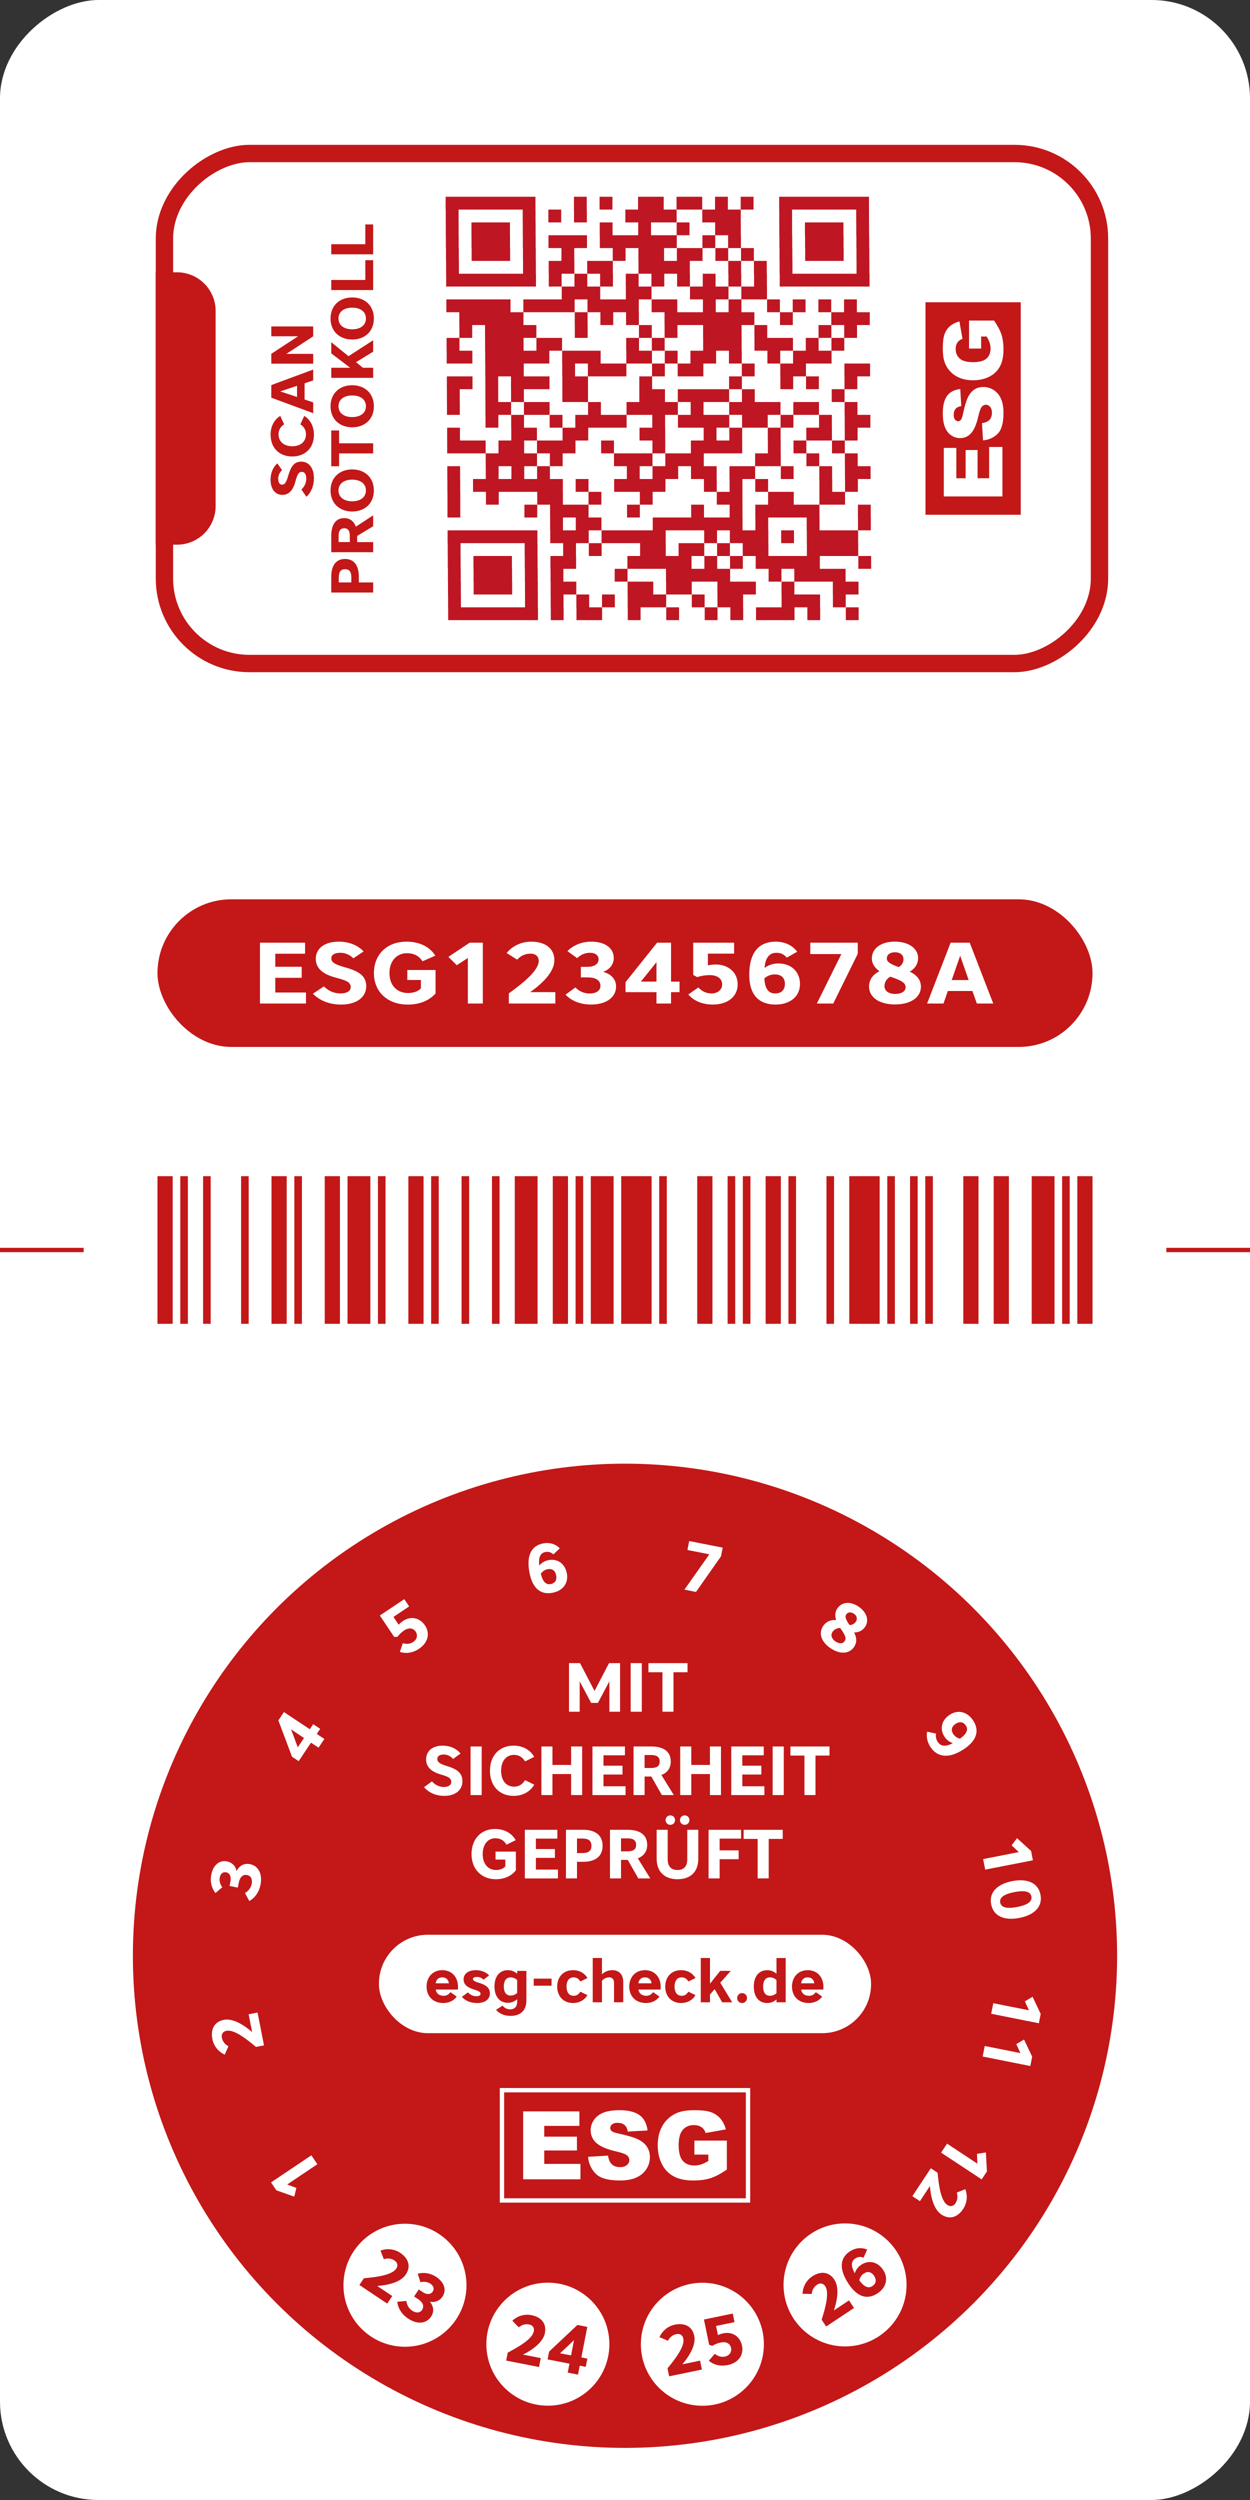 <?xml version="1.0" encoding="UTF-8"?>
<svg id="Ebene_2" data-name="Ebene 2" xmlns="http://www.w3.org/2000/svg" viewBox="0 0 72 144">
  <rect x="0" y="0" width="72" height="144" fill="#333333" stroke="none"/>
  <g id="Ebene_1-2" data-name="Ebene 1">
    <g>
      <rect x="-36" y="36" width="144" height="72" rx="5.669" ry="5.669" transform="translate(108 36) rotate(90)" style="fill: #fff;"/>
      <g>
        <line y1="72" x2="72" y2="72" style="fill: none; stroke: #c31718; stroke-miterlimit: 10; stroke-width: .25px;"/>
        <g>
          <rect x="4.819" y="67.748" width="62.362" height="8.504" style="fill: #fff;"/>
          <g text-rendering="geometricPrecision">
            <rect x="9.071" y="67.748" width=".876" height="8.504" style="fill: #c31718;"/>
            <rect x="10.384" y="67.748" width=".438" height="8.504" style="fill: #c31718;"/>
            <rect x="11.698" y="67.748" width=".438" height="8.504" style="fill: #c31718;"/>
            <rect x="13.887" y="67.748" width=".438" height="8.504" style="fill: #c31718;"/>
            <rect x="15.639" y="67.748" width=".876" height="8.504" style="fill: #c31718;"/>
            <rect x="16.953" y="67.748" width=".438" height="8.504" style="fill: #c31718;"/>
            <rect x="18.704" y="67.748" width=".876" height="8.504" style="fill: #c31718;"/>
            <rect x="20.018" y="67.748" width="1.314" height="8.504" style="fill: #c31718;"/>
            <rect x="21.769" y="67.748" width=".438" height="8.504" style="fill: #c31718;"/>
            <rect x="23.521" y="67.748" width=".876" height="8.504" style="fill: #c31718;"/>
            <rect x="24.834" y="67.748" width=".438" height="8.504" style="fill: #c31718;"/>
            <rect x="26.586" y="67.748" width=".438" height="8.504" style="fill: #c31718;"/>
            <rect x="28.337" y="67.748" width=".438" height="8.504" style="fill: #c31718;"/>
            <rect x="29.651" y="67.748" width="1.314" height="8.504" style="fill: #c31718;"/>
            <rect x="31.84" y="67.748" width=".876" height="8.504" style="fill: #c31718;"/>
            <rect x="33.154" y="67.748" width=".438" height="8.504" style="fill: #c31718;"/>
            <rect x="34.03" y="67.748" width="1.314" height="8.504" style="fill: #c31718;"/>
            <rect x="35.781" y="67.748" width="1.752" height="8.504" style="fill: #c31718;"/>
            <rect x="37.97" y="67.748" width=".438" height="8.504" style="fill: #c31718;"/>
            <rect x="40.16" y="67.748" width=".876" height="8.504" style="fill: #c31718;"/>
            <rect x="41.911" y="67.748" width=".438" height="8.504" style="fill: #c31718;"/>
            <rect x="42.787" y="67.748" width=".438" height="8.504" style="fill: #c31718;"/>
            <rect x="44.101" y="67.748" width=".876" height="8.504" style="fill: #c31718;"/>
            <rect x="45.414" y="67.748" width=".438" height="8.504" style="fill: #c31718;"/>
            <rect x="47.604" y="67.748" width=".438" height="8.504" style="fill: #c31718;"/>
            <rect x="48.917" y="67.748" width="1.752" height="8.504" style="fill: #c31718;"/>
            <rect x="51.107" y="67.748" width=".438" height="8.504" style="fill: #c31718;"/>
            <rect x="52.42" y="67.748" width=".438" height="8.504" style="fill: #c31718;"/>
            <rect x="53.296" y="67.748" width=".438" height="8.504" style="fill: #c31718;"/>
            <rect x="55.485" y="67.748" width=".876" height="8.504" style="fill: #c31718;"/>
            <rect x="57.237" y="67.748" width=".876" height="8.504" style="fill: #c31718;"/>
            <rect x="59.426" y="67.748" width="1.314" height="8.504" style="fill: #c31718;"/>
            <rect x="61.178" y="67.748" width=".438" height="8.504" style="fill: #c31718;"/>
            <rect x="62.053" y="67.748" width=".876" height="8.504" style="fill: #c31718;"/>
          </g>
        </g>
        <g>
          <rect x="9.071" y="51.8" width="53.858" height="8.504" rx="4.252" ry="4.252" style="fill: #c31718;"/>
          <g>
            <path d="m14.973,54.299h2.599v.636h-1.716v.751h1.522v.636h-1.522v.846h1.767v.636h-2.649v-3.504Z" style="fill: #fff;"/>
            <path d="m20.2,56.866c0-.234-.117-.365-.844-.55-.816-.211-1.167-.581-1.167-1.086,0-.581.477-.991,1.328-.991.566,0,1.083.195,1.427.565l-.594.396c-.189-.2-.461-.32-.75-.32-.35,0-.517.13-.517.32,0,.21.167.345.767.511.844.23,1.244.51,1.244,1.101,0,.631-.561,1.051-1.444,1.051-.666,0-1.227-.22-1.627-.625l.633-.421c.239.24.567.405.95.405.377,0,.594-.14.594-.355Z" style="fill: #fff;"/>
            <path d="m23.405,54.239c.755,0,1.333.285,1.672.806l-.739.325c-.194-.3-.483-.466-.899-.466-.539,0-1.005.396-1.005,1.147s.477,1.147,1.066,1.147c.316,0,.6-.096.744-.271v-.48h-.783v-.575h1.627v1.351c-.35.4-.905.641-1.6.641-1.139,0-1.95-.71-1.95-1.812,0-1.096.772-1.812,1.866-1.812Z" style="fill: #fff;"/>
            <path d="m26.949,55.18l-.639.416-.483-.48,1.222-.816h.761v3.504h-.861v-2.623Z" style="fill: #fff;"/>
            <path d="m31.931,55.316c0,.665-.694,1.341-1.394,1.831h1.45v.656h-2.677v-.586c.789-.57,1.722-1.306,1.722-1.872,0-.25-.178-.415-.472-.415-.322,0-.566.125-.772.346l-.606-.381c.322-.4.839-.655,1.417-.655.816,0,1.333.391,1.333,1.076Z" style="fill: #fff;"/>
            <path d="m35.353,55.17c0,.41-.277.695-.611.806.461.136.744.416.744.856,0,.585-.527,1.03-1.444,1.03-.627,0-1.139-.22-1.466-.57l.566-.415c.228.23.517.35.816.35.383,0,.628-.165.628-.44,0-.345-.311-.49-.733-.49h-.395v-.606h.383c.378,0,.639-.16.639-.431,0-.23-.184-.38-.506-.38-.272,0-.533.115-.728.31l-.561-.406c.35-.354.844-.545,1.377-.545.767,0,1.289.36,1.289.931Z" style="fill: #fff;"/>
            <path d="m36.031,57.147v-.575l1.816-2.272h.805v2.242h.489v.606h-.489v.656h-.839v-.656h-1.782Zm.883-.606h.899v-1.121l-.899,1.121Z" style="fill: #fff;"/>
            <path d="m39.929,56.156v-1.857h2.356v.631h-1.511v.676c.133-.035.316-.05.466-.05.678,0,1.25.425,1.25,1.15,0,.656-.522,1.156-1.438,1.156-.594,0-1.089-.21-1.405-.58l.578-.405c.222.24.477.345.761.345.361,0,.61-.22.61-.516,0-.345-.288-.54-.722-.54-.244,0-.506.045-.722.115l-.223-.125Z" style="fill: #fff;"/>
            <path d="m44.04,55.751c.2-.15.473-.256.795-.256.732,0,1.244.466,1.244,1.187,0,.705-.561,1.181-1.405,1.181-.934,0-1.517-.525-1.517-1.717,0-1.306.577-1.906,1.517-1.906.521,0,.96.2,1.244.58l-.601.341c-.149-.185-.339-.28-.594-.28-.361,0-.634.22-.684.871Zm-.011.601c.027.66.277.87.622.87.361,0,.56-.205.56-.55,0-.336-.199-.546-.583-.546-.228,0-.428.08-.6.226Z" style="fill: #fff;"/>
            <path d="m47.995,57.803h-.944l1.411-2.848h-1.789v-.656h2.733v.641l-1.411,2.863Z" style="fill: #fff;"/>
            <path d="m51.54,54.239c.833,0,1.344.415,1.344.945,0,.32-.172.611-.483.781.45.22.644.511.644.866,0,.61-.577,1.025-1.494,1.025-.899,0-1.494-.4-1.494-1.036,0-.365.206-.685.601-.876-.295-.21-.44-.46-.44-.735,0-.57.511-.971,1.322-.971Zm.022,3.013c.355,0,.6-.145.6-.38,0-.246-.184-.381-.884-.616-.216.13-.333.33-.333.546,0,.28.256.45.617.45Zm-.006-2.402c-.3,0-.477.15-.477.355,0,.185.166.315.689.5.161-.1.273-.245.273-.45,0-.24-.184-.405-.483-.405Z" style="fill: #fff;"/>
            <path d="m57.211,57.803h-.944l-.256-.721h-1.416l-.25.721h-.944l1.355-3.504h1.1l1.355,3.504Zm-2.394-1.352h.978l-.489-1.401-.488,1.401Z" style="fill: #fff;"/>
          </g>
        </g>
        <g>
          <g>
            <g>
              <circle cx="36" cy="112.653" r="28.346" style="fill: #c31718;"/>
              <circle cx="36" cy="112.653" r="19.134" style="fill: none;"/>
            </g>
            <g>
              <g>
                <circle cx="23.326" cy="131.63" r="3.543" style="fill: #fff;"/>
                <g>
                  <path d="m23.373,131.012c-.296.443-1.011.613-1.647.66l.868.58-.291.435-1.602-1.071.26-.389c.726-.064,1.61-.178,1.862-.554.111-.167.078-.348-.098-.466-.193-.129-.396-.143-.616-.078l-.194-.495c.371-.138.793-.101,1.139.131.489.327.624.793.319,1.247Z" style="fill: #c31718;"/>
                  <path d="m25.486,132.286c-.182.273-.476.351-.724.29.216.273.261.574.065.866-.26.39-.774.474-1.322.106-.376-.251-.584-.602-.623-.966l.522-.048c.034.243.154.439.334.559.229.153.449.142.571-.041.153-.229.031-.45-.221-.619l-.236-.158.269-.402.23.153c.226.151.453.149.573-.03.102-.152.059-.326-.133-.455-.163-.108-.37-.137-.573-.084l-.155-.494c.366-.096.747-.024,1.066.19.459.307.611.754.358,1.134Z" style="fill: #c31718;"/>
                </g>
              </g>
              <g>
                <circle cx="13.636" cy="117.118" r="3.543" style="fill: #c31718;"/>
                <path d="m12.892,116.343c.521-.102,1.148.285,1.63.704l-.201-1.024.514-.101.371,1.892-.46.09c-.557-.47-1.262-1.016-1.705-.93-.196.039-.302.19-.261.398.044.228.177.382.378.492l-.214.486c-.359-.166-.631-.491-.711-.899-.113-.576.122-1.002.659-1.107Z" style="fill: #fff;"/>
              </g>
              <g>
                <circle cx="13.625" cy="108.218" r="3.543" style="fill: #c31718;"/>
                <path d="m13.074,107.218c.322.061.509.301.549.553.168-.305.428-.463.773-.397.459.089.735.529.611,1.177-.086.443-.327.771-.647.95l-.248-.463c.211-.127.345-.312.386-.524.053-.272-.045-.47-.26-.511-.272-.052-.428.146-.485.444l-.054.278-.476-.092.053-.27c.051-.268-.038-.477-.25-.517-.181-.035-.324.071-.368.3-.037.191.019.394.145.56l-.395.335c-.231-.301-.314-.679-.24-1.056.104-.542.458-.856.905-.769Z" style="fill: #fff;"/>
              </g>
              <g>
                <circle cx="17.031" cy="99.997" r="3.543" style="fill: #c31718;"/>
                <path d="m17.204,101.444l-.383-.254-.787-2.095.321-.481,1.491.992.194-.293.403.268-.195.294.435.29-.334.502-.435-.29-.711,1.067Zm-.052-.797l.358-.539-.744-.496.386,1.035Z" style="fill: #fff;"/>
              </g>
              <g>
                <circle cx="23.311" cy="93.708" r="3.543" style="fill: #c31718;"/>
                <path d="m22.704,94.286l-.825-1.233,1.409-.942.279.419-.904.605.301.449c.065-.077.168-.16.258-.221.404-.272.935-.217,1.258.264.291.436.201.977-.347,1.344-.356.238-.745.297-1.099.178l.166-.5c.239.07.439.037.607-.076.217-.144.269-.391.137-.587-.152-.229-.412-.243-.672-.069-.146.098-.281.231-.381.365l-.188.006Z" style="fill: #fff;"/>
              </g>
              <g>
                <circle cx="31.553" cy="90.285" r="3.543" style="fill: #c31718;"/>
                <path d="m31.066,90.175c.118-.146.294-.266.521-.31.518-.103.95.19,1.062.754.109.553-.213,1.004-.81,1.123-.658.13-1.151-.201-1.337-1.133-.202-1.023.112-1.576.774-1.707.369-.074.71.021.969.281l-.37.351c-.135-.124-.283-.173-.463-.138-.256.051-.414.262-.348.779Zm.086.471c.121.514.331.644.573.596.255-.05.364-.238.31-.51-.052-.262-.226-.398-.495-.346-.161.033-.29.123-.389.26Z" style="fill: #fff;"/>
              </g>
              <g>
                <circle cx="40.447" cy="90.282" r="3.543" style="fill: #c31718;"/>
                <path d="m40.09,91.695l-.667-.131,1.435-2.036-1.263-.248.102-.515,1.93.379-.099.502-1.438,2.049Z" style="fill: #fff;"/>
              </g>
              <g>
                <circle cx="48.673" cy="93.7" r="3.543" style="fill: #c31718;"/>
                <path d="m49.446,92.536c.498.333.621.815.385,1.167-.142.213-.374.336-.636.325.172.326.159.596.002.832-.271.405-.801.45-1.349.084-.539-.36-.717-.864-.435-1.286.162-.242.427-.373.749-.342-.083-.258-.059-.48.064-.664.253-.378.736-.44,1.221-.116Zm-1.324,2.011c.212.143.423.143.527-.013.109-.163.06-.327-.255-.763-.186,0-.346.086-.441.229-.125.188-.047.402.169.547Zm1.063-1.598c-.179-.119-.352-.092-.443.045-.083.123-.04.275.19.607.141-.002.272-.055.363-.19.106-.159.07-.342-.109-.462Z" style="fill: #fff;"/>
              </g>
              <g>
                <circle cx="54.95" cy="99.964" r="3.543" style="fill: #c31718;"/>
                <path d="m54.884,100.405c-.176-.056-.351-.175-.477-.365-.29-.44-.186-.95.294-1.268.474-.312,1.014-.185,1.351.325.363.551.245,1.142-.532,1.654-.888.586-1.544.454-1.925-.123-.183-.277-.249-.588-.191-.885l.51.113c-.028.177.006.336.101.48.145.219.401.324.869.067Zm.408-.259c.442-.31.475-.553.34-.756-.144-.218-.359-.247-.59-.095-.227.149-.284.359-.132.59.091.137.218.221.382.261Z" style="fill: #fff;"/>
              </g>
              <g>
                <circle cx="58.372" cy="108.2" r="3.543" style="fill: #c31718;"/>
                <g>
                  <path d="m58.684,106.68l-.414-.387.31-.415.81.737.105.538-2.747.538-.12-.608,2.056-.403Z" style="fill: #fff;"/>
                  <path d="m57.091,109.691c-.14-.71.38-1.175,1.212-1.338s1.489.071,1.629.781c.139.71-.381,1.175-1.213,1.338s-1.488-.07-1.627-.781Zm2.318-.454c-.055-.278-.366-.373-.982-.252s-.869.325-.815.604.366.373.982.252.87-.325.815-.604Z" style="fill: #fff;"/>
                </g>
              </g>
              <g>
                <circle cx="58.369" cy="117.096" r="3.543" style="fill: #c31718;"/>
                <g>
                  <path d="m59.268,115.795l-.235-.516.443-.266.468.99-.106.537-2.745-.547.121-.608,2.055.409Z" style="fill: #fff;"/>
                  <path d="m58.776,118.259l-.235-.516.444-.266.468.989-.107.537-2.745-.547.121-.607,2.055.409Z" style="fill: #fff;"/>
                </g>
              </g>
              <g>
                <circle cx="17.047" cy="125.328" r="3.543" style="fill: #c31718;"/>
                <path d="m16.541,125.828l.532.196-.124.503-1.032-.365-.306-.455,2.323-1.562.346.514-1.738,1.169Z" style="fill: #fff;"/>
              </g>
              <g>
                <circle cx="54.952" cy="125.324" r="3.543" style="fill: #c31718;"/>
                <g>
                  <path d="m56.298,124.628l-.023-.566.512-.08.06,1.094-.303.458-2.336-1.542.342-.518,1.748,1.154Z" style="fill: #fff;"/>
                  <path d="m54.231,127.562c-.443-.293-.619-1.008-.668-1.644l-.575.87-.436-.288,1.062-1.608.391.258c.067.725.186,1.609.565,1.858.167.11.347.076.464-.101.128-.193.141-.396.076-.615l.493-.197c.14.37.104.793-.124,1.141-.324.49-.789.628-1.246.326Z" style="fill: #fff;"/>
                </g>
              </g>
              <g>
                <circle cx="31.557" cy="135.025" r="3.543" style="fill: #fff;"/>
                <g>
                  <path d="m31.389,134.381c-.102.522-.695.957-1.265,1.244l1.024.2-.1.515-1.892-.369.089-.46c.645-.339,1.417-.786,1.503-1.23.039-.197-.062-.351-.271-.392-.228-.044-.419.021-.598.165l-.37-.382c.289-.27.693-.399,1.101-.319.577.112.882.49.777,1.027Z" style="fill: #c31718;"/>
                  <path d="m31.541,135.901l.088-.451,1.631-1.532.569.111-.343,1.759.346.067-.093.475-.346-.067-.1.515-.592-.116.1-.515-1.26-.245Zm.717-.352l.636.123.171-.88-.807.757Z" style="fill: #c31718;"/>
                </g>
              </g>
              <g>
                <circle cx="40.457" cy="135.029" r="3.543" style="fill: #fff;"/>
                <g>
                  <path d="m39.989,134.547c.107.521-.273,1.15-.686,1.637l1.022-.211.105.513-1.888.389-.094-.458c.464-.561,1.003-1.272.912-1.715-.041-.195-.192-.299-.4-.256-.227.047-.379.181-.488.383l-.488-.21c.162-.36.485-.635.893-.719.576-.119,1.003.112,1.113.647Z" style="fill: #c31718;"/>
                  <path d="m40.847,135.057l-.3-1.453,1.66-.343.102.494-1.065.22.109.528c.089-.047.216-.085.321-.106.477-.099.949.151,1.066.718.105.514-.182.981-.827,1.114-.419.086-.802-.007-1.085-.25l.343-.4c.194.155.393.2.592.159.254-.053.395-.262.347-.493-.056-.27-.29-.38-.596-.317-.173.036-.349.109-.491.195l-.176-.065Z" style="fill: #c31718;"/>
                </g>
              </g>
              <g>
                <circle cx="48.675" cy="131.611" r="3.543" style="fill: #fff;"/>
                <g>
                  <path d="m48.057,131.308c.295.443.178,1.169-.025,1.774l.869-.578.291.435-1.605,1.067-.26-.39c.221-.694.455-1.555.205-1.931-.111-.167-.291-.206-.467-.088-.193.128-.284.309-.31.537l-.53-.012c.015-.395.212-.77.558-1.001.49-.325.973-.271,1.275.185Z" style="fill: #c31718;"/>
                  <path d="m49.237,130.941c.053-.18.17-.358.363-.486.439-.292.951-.186,1.27.292.312.47.186,1.01-.32,1.346-.559.373-1.141.256-1.668-.537-.577-.868-.497-1.498.065-1.873.314-.207.665-.249,1.003-.109l-.209.467c-.172-.065-.328-.053-.48.049-.217.144-.282.399-.023.853Zm.258.404c.309.428.553.468.759.331.216-.144.245-.361.093-.59-.148-.223-.361-.283-.591-.131-.137.091-.222.224-.261.39Z" style="fill: #c31718;"/>
                </g>
              </g>
            </g>
            <g>
              <g>
                <path d="m34.05,98.088l-.66-1.243v1.751h-.616v-2.799h.636l.835,1.603.835-1.603h.636v2.799h-.616v-1.751l-.66,1.243h-.392Z" style="fill: #fff;"/>
                <path d="m36.967,95.797v2.799h-.64v-2.799h.64Z" style="fill: #fff;"/>
                <path d="m38.158,96.321h-.808v-.524h2.251v.524h-.808v2.274h-.636v-2.274Z" style="fill: #fff;"/>
                <path d="m25.992,102.648c0-.188-.084-.291-.607-.44-.588-.168-.84-.464-.84-.867,0-.464.344-.792.956-.792.408,0,.78.156,1.027.452l-.428.315c-.136-.16-.332-.256-.54-.256-.252,0-.372.104-.372.256,0,.168.12.276.552.408.607.184.895.407.895.879,0,.504-.404.84-1.04.84-.48,0-.884-.176-1.171-.5l.456-.335c.172.191.408.323.684.323.272,0,.428-.111.428-.284Z" style="fill: #fff;"/>
                <path d="m27.745,100.597v2.799h-.64v-2.799h.64Z" style="fill: #fff;"/>
                <path d="m29.584,100.549c.527,0,.955.24,1.187.647l-.527.261c-.148-.244-.36-.376-.636-.376-.416,0-.744.315-.744.915s.328.916.744.916c.276,0,.488-.132.636-.376l.527.26c-.232.407-.66.647-1.187.647-.816,0-1.363-.571-1.363-1.447,0-.875.547-1.447,1.363-1.447Z" style="fill: #fff;"/>
                <path d="m31.185,100.597h.636v1.063h1.075v-1.063h.636v2.799h-.636v-1.211h-1.075v1.211h-.636v-2.799Z" style="fill: #fff;"/>
                <path d="m34.125,100.597h1.871v.508h-1.235v.6h1.095v.508h-1.095v.676h1.271v.508h-1.907v-2.799Z" style="fill: #fff;"/>
                <path d="m38.096,102.24l.716,1.155h-.688l-.607-1.067h-.388v1.067h-.636v-2.799h1.02c.695,0,1.123.284,1.123.868,0,.388-.204.647-.54.775Zm-.58-1.151h-.388v.747h.388c.32,0,.484-.115.484-.371s-.164-.376-.484-.376Z" style="fill: #fff;"/>
                <path d="m39.181,100.597h.636v1.063h1.075v-1.063h.636v2.799h-.636v-1.211h-1.075v1.211h-.636v-2.799Z" style="fill: #fff;"/>
                <path d="m42.121,100.597h1.871v.508h-1.235v.6h1.095v.508h-1.095v.676h1.271v.508h-1.907v-2.799Z" style="fill: #fff;"/>
                <path d="m45.145,100.597v2.799h-.64v-2.799h.64Z" style="fill: #fff;"/>
                <path d="m46.337,101.121h-.808v-.524h2.251v.524h-.808v2.274h-.636v-2.274Z" style="fill: #fff;"/>
                <path d="m28.503,105.349c.543,0,.96.229,1.203.644l-.532.26c-.14-.239-.348-.371-.647-.371-.388,0-.724.315-.724.915s.344.916.768.916c.228,0,.432-.076.536-.216v-.384h-.564v-.46h1.171v1.079c-.252.32-.651.512-1.151.512-.819,0-1.403-.567-1.403-1.447,0-.875.556-1.447,1.343-1.447Z" style="fill: #fff;"/>
                <path d="m30.231,105.397h1.871v.508h-1.235v.6h1.095v.508h-1.095v.676h1.271v.508h-1.907v-2.799Z" style="fill: #fff;"/>
                <path d="m33.587,107.24h-.352v.955h-.636v-2.799h.987c.704,0,1.123.309,1.123.924,0,.611-.42.92-1.123.92Zm-.028-1.34h-.324v.836h.324c.332,0,.508-.124.508-.416,0-.296-.176-.42-.508-.42Z" style="fill: #fff;"/>
                <path d="m36.738,107.04l.716,1.155h-.688l-.607-1.067h-.388v1.067h-.636v-2.799h1.02c.695,0,1.123.284,1.123.868,0,.388-.204.647-.54.775Zm-.58-1.151h-.388v.747h.388c.32,0,.484-.115.484-.371s-.164-.376-.484-.376Z" style="fill: #fff;"/>
                <path d="m37.823,107.064v-1.667h.636v1.684c0,.412.184.632.564.632s.564-.22.564-.632v-1.684h.635v1.667c0,.776-.472,1.18-1.199,1.18-.711,0-1.199-.403-1.199-1.18Zm.788-2.498c.156,0,.272.12.272.272,0,.152-.116.273-.272.273s-.272-.12-.272-.273c0-.151.116-.272.272-.272Zm.828,0c.156,0,.272.12.272.272,0,.152-.116.273-.272.273-.156,0-.272-.12-.272-.273,0-.151.116-.272.272-.272Z" style="fill: #fff;"/>
                <path d="m40.815,105.397h1.871v.508h-1.235v.676h1.095v.508h-1.095v1.107h-.636v-2.799Z" style="fill: #fff;"/>
                <path d="m43.642,105.921h-.808v-.524h2.251v.524h-.808v2.274h-.636v-2.274Z" style="fill: #fff;"/>
              </g>
              <g>
                <rect x="21.827" y="111.442" width="28.346" height="5.669" rx="2.817" ry="2.817" style="fill: #fff;"/>
                <g>
                  <path d="m26.372,114.599h-1.275c.039.227.203.359.455.359.171,0,.297-.08.391-.21l.367.256c-.182.241-.451.37-.779.37-.594,0-.961-.395-.961-.947,0-.552.363-.946.908-.946.538,0,.902.391.902.953,0,.046,0,.123-.007.165Zm-1.279-.36h.762c-.021-.213-.171-.343-.377-.343-.213,0-.352.123-.384.343Z" style="fill: #c31718;"/>
                  <path d="m27.402,113.481c.308,0,.584.104.772.3l-.325.252c-.084-.095-.227-.161-.371-.161-.143,0-.237.039-.237.119,0,.084.084.144.412.241.363.111.566.293.566.587,0,.321-.255.556-.741.556-.356,0-.664-.119-.874-.356l.35-.259c.126.13.287.224.475.224.168,0,.252-.052.252-.14,0-.098-.077-.153-.36-.241-.444-.136-.618-.315-.618-.598,0-.297.255-.523.699-.523Z" style="fill: #c31718;"/>
                  <path d="m29.789,113.523h.531v1.705c0,.572-.335.887-.912.887-.356,0-.646-.125-.835-.349l.371-.241c.119.136.269.213.447.213.231,0,.398-.144.398-.43v-.157c-.14.129-.329.21-.531.21-.475,0-.776-.35-.776-.94s.301-.94.776-.94c.203,0,.392.08.531.209v-.167Zm0,1.265v-.734c-.091-.098-.241-.157-.367-.157-.269,0-.402.192-.402.524s.133.524.402.524c.126,0,.276-.06.367-.157Z" style="fill: #c31718;"/>
                  <path d="m30.743,114.378v-.408h1.027v.408h-1.027Z" style="fill: #c31718;"/>
                  <path d="m33.009,113.481c.373,0,.664.175.828.454l-.409.199c-.094-.15-.209-.238-.384-.238-.269,0-.412.207-.412.531,0,.325.143.531.412.531.175,0,.29-.087.384-.237l.409.199c-.165.279-.455.454-.828.454-.562,0-.915-.395-.915-.947,0-.552.353-.946.915-.946Z" style="fill: #c31718;"/>
                  <path d="m34.672,114.095v1.237h-.531v-2.551h.531v.943c.129-.133.346-.244.594-.244.377,0,.633.237.633.691v1.16h-.531v-1.105c0-.213-.094-.332-.287-.332-.164,0-.321.095-.409.199Z" style="fill: #c31718;"/>
                  <path d="m38.047,114.599h-1.275c.039.227.203.359.455.359.171,0,.297-.08.391-.21l.367.256c-.182.241-.451.37-.779.37-.594,0-.961-.395-.961-.947,0-.552.363-.946.908-.946.538,0,.902.391.902.953,0,.046,0,.123-.007.165Zm-1.279-.36h.762c-.021-.213-.171-.343-.377-.343-.213,0-.352.123-.384.343Z" style="fill: #c31718;"/>
                  <path d="m39.232,113.481c.373,0,.664.175.828.454l-.409.199c-.094-.15-.209-.238-.384-.238-.269,0-.412.207-.412.531,0,.325.143.531.412.531.175,0,.29-.087.384-.237l.409.199c-.165.279-.455.454-.828.454-.562,0-.915-.395-.915-.947,0-.552.353-.946.915-.946Z" style="fill: #c31718;"/>
                  <path d="m40.895,112.781v1.481l.59-.74h.605l-.601.685.685,1.125h-.577l-.433-.758-.269.307v.451h-.531v-2.551h.531Z" style="fill: #c31718;"/>
                  <path d="m42.744,114.801c.157,0,.283.126.283.287,0,.16-.126.286-.283.286-.158,0-.283-.126-.283-.286,0-.161.126-.287.283-.287Z" style="fill: #c31718;"/>
                  <path d="m44.195,113.481c.203,0,.392.08.531.209v-.908h.531v2.551h-.531v-.168c-.14.13-.329.21-.531.21-.475,0-.776-.35-.776-.947s.301-.946.776-.946Zm-.238.946c0,.339.133.531.402.531.126,0,.276-.06.367-.157v-.748c-.091-.098-.241-.157-.367-.157-.269,0-.402.192-.402.531Z" style="fill: #c31718;"/>
                  <path d="m47.42,114.599h-1.275c.039.227.203.359.455.359.171,0,.297-.08.391-.21l.367.256c-.182.241-.451.37-.779.37-.594,0-.961-.395-.961-.947,0-.552.363-.946.908-.946.538,0,.902.391.902.953,0,.046,0,.123-.007.165Zm-1.279-.36h.762c-.021-.213-.171-.343-.377-.343-.213,0-.352.123-.384.343Z" style="fill: #c31718;"/>
                </g>
              </g>
            </g>
          </g>
          <g>
            <rect x="28.913" y="120.395" width="14.173" height="6.352" style="fill: #c31718; stroke: #fff; stroke-miterlimit: 10; stroke-width: .25px;"/>
            <g>
              <path d="m30.134,121.616h3.238v.835h-2.024v.621h1.883v.797h-1.883v.772h2.086v.886h-3.3v-3.911Z" style="fill: #fff;"/>
              <path d="m33.872,124.234l1.152-.072c.024.186.076.328.152.428.124.159.303.238.534.238.172,0,.307-.041.4-.121.093-.079.141-.176.141-.283s-.045-.193-.135-.272-.297-.155-.617-.228c-.531-.121-.907-.279-1.135-.476-.228-.197-.341-.448-.341-.755,0-.2.059-.39.176-.569s.293-.321.524-.421.555-.155.962-.155c.5,0,.883.093,1.145.279s.417.483.469.886l-1.138.066c-.031-.176-.093-.303-.19-.383s-.231-.121-.4-.121c-.141,0-.245.031-.317.09-.072.059-.107.131-.107.217,0,.062.031.117.09.169.055.052.193.1.407.145.528.114.907.228,1.135.345s.393.262.5.434.155.365.155.579c0,.252-.069.483-.207.693s-.331.372-.583.483c-.248.11-.562.166-.941.166-.666,0-1.128-.128-1.383-.383s-.414-.583-.448-.979h0Z" style="fill: #fff;"/>
              <path d="m39.997,124.113v-.814h1.869v1.669c-.359.245-.672.41-.948.497s-.6.131-.979.131c-.466,0-.841-.079-1.135-.238-.293-.159-.521-.393-.679-.707s-.241-.672-.241-1.079c0-.428.086-.8.266-1.114.176-.317.434-.555.772-.721.266-.128.621-.19,1.069-.19s.755.038.969.117c.214.079.393.2.534.365s.248.372.317.624l-1.166.207c-.048-.148-.131-.262-.245-.338-.114-.079-.262-.117-.438-.117-.266,0-.476.093-.634.276-.159.183-.238.476-.238.873,0,.424.079.728.238.907.159.183.379.272.666.272.135,0,.266-.021.386-.059s.262-.107.421-.2v-.369h-.803v.007Z" style="fill: #fff;"/>
            </g>
          </g>
        </g>
      </g>
      <g>
        <rect x="21.712" y="-3.399" width="29.377" height="53.858" rx="4.896" ry="4.896" transform="translate(12.871 59.931) rotate(-90)" style="fill: #fff; stroke: #c31718; stroke-miterlimit: 10;"/>
        <path d="m3.352,22.306h14.689v.729c0,.949-.77,1.719-1.719,1.719H5.071c-.949,0-1.719-.77-1.719-1.719v-.729h0Z" transform="translate(-12.834 34.226) rotate(-90)" style="fill: #c31718; stroke: #c31718; stroke-miterlimit: 10;"/>
        <g>
          <path d="m17.395,27.179c-.162,0-.252.076-.38.557-.144.538-.399.769-.748.769-.4,0-.683-.315-.683-.875,0-.374.134-.714.39-.941l.273.392c-.139.125-.221.305-.221.495,0,.231.09.341.221.341.144,0,.237-.11.352-.506.158-.557.352-.82.759-.82.435,0,.724.37.724.952,0,.44-.151.81-.431,1.073l-.29-.418c.166-.157.279-.373.279-.626,0-.249-.096-.392-.244-.392Z" style="fill: #c31718;"/>
          <path d="m15.585,25.044c0-.482.207-.875.559-1.087l.224.483c-.21.135-.324.329-.324.582,0,.381.273.682.79.682s.79-.301.79-.682c0-.253-.114-.447-.324-.582l.224-.483c.352.212.559.605.559,1.087,0,.748-.493,1.249-1.248,1.249s-1.248-.501-1.248-1.249Z" style="fill: #c31718;"/>
          <path d="m18.04,21.288v.623l-.496.168v.934l.496.165v.622l-2.414-.893v-.726l2.414-.894Zm-.931,1.578v-.644l-.966.322.966.322Z" style="fill: #c31718;"/>
          <path d="m15.626,20.948v-.568l1.545-1.011h-1.545v-.564h2.414v.567l-1.545,1.011h1.545v.565h-2.414Z" style="fill: #c31718;"/>
          <path d="m20.67,33.226v.322h.824v.582h-2.414v-.904c0-.644.266-1.029.797-1.029.527,0,.793.385.793,1.029Zm-1.155.025v.297h.721v-.297c0-.304-.106-.465-.358-.465-.255,0-.362.161-.362.465Z" style="fill: #c31718;"/>
          <path d="m20.497,30.338l.997-.655v.629l-.921.557v.355h.921v.582h-2.414v-.934c0-.637.245-1.029.748-1.029.335,0,.559.188.669.495Zm-.993.53v.355h.645v-.355c0-.293-.101-.442-.321-.442s-.324.149-.324.442Z" style="fill: #c31718;"/>
          <path d="m21.535,28.251c0,.758-.538,1.212-1.248,1.212s-1.248-.454-1.248-1.212.538-1.212,1.248-1.212,1.248.454,1.248,1.212Zm-.458,0c0-.381-.304-.623-.79-.623s-.79.242-.79.623.304.623.79.623.79-.242.79-.623Z" style="fill: #c31718;"/>
          <path d="m19.532,26.116v.74h-.452v-2.062h.452v.74h1.962v.582h-1.962Z" style="fill: #c31718;"/>
          <path d="m21.535,23.401c0,.758-.538,1.212-1.248,1.212s-1.248-.454-1.248-1.212.538-1.212,1.248-1.212,1.248.454,1.248,1.212Zm-.458,0c0-.381-.304-.622-.79-.622s-.79.241-.79.622.304.622.79.622.79-.241.79-.622Z" style="fill: #c31718;"/>
          <path d="m20.17,21.182l-1.09-.827v-.644l.993.806,1.421-.919v.658l-.986.605.394.322h.593v.583h-2.414v-.583h1.09Z" style="fill: #c31718;"/>
          <path d="m21.535,18.345c0,.758-.538,1.212-1.248,1.212s-1.248-.454-1.248-1.212.538-1.212,1.248-1.212,1.248.454,1.248,1.212Zm-.458,0c0-.381-.304-.623-.79-.623s-.79.242-.79.623.304.623.79.623.79-.242.79-.623Z" style="fill: #c31718;"/>
          <path d="m19.08,16.708v-.582h1.962v-1.139h.452v1.721h-2.414Z" style="fill: #c31718;"/>
          <path d="m19.08,14.648v-.582h1.962v-1.139h.452v1.721h-2.414Z" style="fill: #c31718;"/>
        </g>
        <g>
          <rect x="53.309" y="17.41" width="5.486" height="12.241" style="fill: #c31718;"/>
          <g>
            <path d="m54.363,28.596v-2.797h.721v1.748h.536v-1.626h.688v1.626h.667v-1.802h.765v2.85h-3.377Z" style="fill: #fff;"/>
            <path d="m56.624,25.367l-.062-.995c.161-.021.283-.066.369-.131.137-.107.205-.262.205-.462,0-.149-.036-.265-.104-.345-.069-.08-.152-.122-.244-.122s-.167.039-.235.116-.134.256-.197.533c-.104.459-.241.783-.411.98-.17.197-.387.295-.652.295-.173,0-.337-.051-.491-.152s-.277-.253-.363-.453-.134-.479-.134-.831c0-.432.08-.762.241-.989s.417-.36.765-.405l.057.983c-.152.027-.262.08-.331.164s-.104.2-.104.345c0,.122.027.211.077.274.051.062.113.092.188.092.054,0,.101-.027.146-.077.045-.048.086-.167.125-.351.098-.456.197-.783.298-.98s.226-.34.375-.432.316-.134.5-.134c.217,0,.417.06.599.179s.322.286.417.503c.095.214.143.485.143.813,0,.575-.11.974-.331,1.194s-.503.357-.846.387h0Z" style="fill: #fff;"/>
            <path d="m56.52,20.078h-.703v-1.614h1.442c.211.31.354.581.429.819s.113.518.113.846c0,.402-.069.727-.205.98-.137.253-.34.45-.611.587s-.581.208-.932.208c-.369,0-.691-.074-.962-.229-.274-.152-.479-.375-.622-.667-.11-.229-.164-.536-.164-.923s.033-.652.101-.837c.069-.185.173-.34.316-.462s.322-.214.539-.274l.179,1.007c-.128.042-.226.113-.292.211-.069.098-.101.226-.101.378,0,.229.08.411.238.548.158.137.411.205.753.205.366,0,.628-.069.783-.205.158-.137.235-.328.235-.575,0-.116-.018-.229-.051-.334s-.092-.226-.173-.363h-.319v.694h.006Z" style="fill: #fff;"/>
          </g>
        </g>
        <g id="elements">
          <path d="m25.669,11.333h.739v.739h-.739v-.739Zm.739,0h.739v.739h-.739v-.739Zm.739,0h.739v.739h-.739v-.739Zm.739,0h.739v.739h-.739v-.739Zm.739,0h.739v.739h-.739v-.739Zm.739,0h.739v.739h-.739v-.739Zm.739,0h.739v.739h-.739v-.739Zm2.955,0h.739v.739h-.739v-.739Zm1.478,0h.739v.739h-.739v-.739Zm2.216,0h.739v.739h-.739v-.739Zm.739,0h.739v.739h-.739v-.739Zm1.478,0h.739v.739h-.739v-.739Zm.739,0h.739v.739h-.739v-.739Zm1.478,0h.739v.739h-.739v-.739Zm1.478,0h.739v.739h-.739v-.739Zm2.216,0h.739v.739h-.739v-.739Zm.739,0h.739v.739h-.739v-.739Zm.739,0h.739v.739h-.739v-.739Zm.739,0h.739v.739h-.739v-.739Zm.739,0h.739v.739h-.739v-.739Zm.739,0h.739v.739h-.739v-.739Zm.739,0h.739v.739h-.739v-.739Zm-23.639.739h.739v.739h-.739v-.739Zm4.432,0h.739v.739h-.739v-.739Zm1.478,0h.739v.739h-.739v-.739Zm1.478,0h.739v.739h-.739v-.739Zm2.955,0h.739v.739h-.739v-.739Zm.739,0h.739v.739h-.739v-.739Zm.739,0h.739v.739h-.739v-.739Zm.739,0h.739v.739h-.739v-.739Zm2.216,0h.739v.739h-.739v-.739Zm.739,0h.739v.739h-.739v-.739Zm.739,0h.739v.739h-.739v-.739Zm2.955,0h.739v.739h-.739v-.739Zm4.432,0h.739v.739h-.739v-.739Zm-23.639.739h.739v.739h-.739v-.739Zm1.478,0h.739v.739h-.739v-.739Zm.739,0h.739v.739h-.739v-.739Zm.739,0h.739v.739h-.739v-.739Zm1.478,0h.739v.739h-.739v-.739Zm4.432,0h.739v.739h-.739v-.739Zm2.216,0h.739v.739h-.739v-.739Zm2.216,0h.739v.739h-.739v-.739Zm2.216,0h.739v.739h-.739v-.739Zm.739,0h.739v.739h-.739v-.739Zm2.955,0h.739v.739h-.739v-.739Zm1.478,0h.739v.739h-.739v-.739Zm.739,0h.739v.739h-.739v-.739Zm.739,0h.739v.739h-.739v-.739Zm1.478,0h.739v.739h-.739v-.739Zm-23.639.739h.739v.739h-.739v-.739Zm1.478,0h.739v.739h-.739v-.739Zm.739,0h.739v.739h-.739v-.739Zm.739,0h.739v.739h-.739v-.739Zm1.478,0h.739v.739h-.739v-.739Zm1.478,0h.739v.739h-.739v-.739Zm.739,0h.739v.739h-.739v-.739Zm.739,0h.739v.739h-.739v-.739Zm1.478,0h.739v.739h-.739v-.739Zm.739,0h.739v.739h-.739v-.739Zm.739,0h.739v.739h-.739v-.739Zm.739,0h.739v.739h-.739v-.739Zm.739,0h.739v.739h-.739v-.739Zm.739,0h.739v.739h-.739v-.739Zm2.216,0h.739v.739h-.739v-.739Zm1.478,0h.739v.739h-.739v-.739Zm2.955,0h.739v.739h-.739v-.739Zm1.478,0h.739v.739h-.739v-.739Zm.739,0h.739v.739h-.739v-.739Zm.739,0h.739v.739h-.739v-.739Zm1.478,0h.739v.739h-.739v-.739Zm-23.639.739h.739v.739h-.739v-.739Zm1.478,0h.739v.739h-.739v-.739Zm.739,0h.739v.739h-.739v-.739Zm.739,0h.739v.739h-.739v-.739Zm1.478,0h.739v.739h-.739v-.739Zm2.216,0h.739v.739h-.739v-.739Zm2.955,0h.739v.739h-.739v-.739Zm1.478,0h.739v.739h-.739v-.739Zm.739,0h.739v.739h-.739v-.739Zm1.478,0h.739v.739h-.739v-.739Zm.739,0h.739v.739h-.739v-.739Zm1.478,0h.739v.739h-.739v-.739Zm1.478,0h.739v.739h-.739v-.739Zm2.216,0h.739v.739h-.739v-.739Zm1.478,0h.739v.739h-.739v-.739Zm.739,0h.739v.739h-.739v-.739Zm.739,0h.739v.739h-.739v-.739Zm1.478,0h.739v.739h-.739v-.739Zm-23.639.739h.739v.739h-.739v-.739Zm4.432,0h.739v.739h-.739v-.739Zm1.478,0h.739v.739h-.739v-.739Zm.739,0h.739v.739h-.739v-.739Zm1.478,0h.739v.739h-.739v-.739Zm.739,0h.739v.739h-.739v-.739Zm2.216,0h.739v.739h-.739v-.739Zm.739,0h.739v.739h-.739v-.739Zm.739,0h.739v.739h-.739v-.739Zm.739,0h.739v.739h-.739v-.739Zm2.955,0h.739v.739h-.739v-.739Zm1.478,0h.739v.739h-.739v-.739Zm1.478,0h.739v.739h-.739v-.739Zm4.432,0h.739v.739h-.739v-.739Zm-23.639.739h.739v.739h-.739v-.739Zm.739,0h.739v.739h-.739v-.739Zm.739,0h.739v.739h-.739v-.739Zm.739,0h.739v.739h-.739v-.739Zm.739,0h.739v.739h-.739v-.739Zm.739,0h.739v.739h-.739v-.739Zm.739,0h.739v.739h-.739v-.739Zm1.478,0h.739v.739h-.739v-.739Zm1.478,0h.739v.739h-.739v-.739Zm1.478,0h.739v.739h-.739v-.739Zm1.478,0h.739v.739h-.739v-.739Zm1.478,0h.739v.739h-.739v-.739Zm1.478,0h.739v.739h-.739v-.739Zm1.478,0h.739v.739h-.739v-.739Zm1.478,0h.739v.739h-.739v-.739Zm1.478,0h.739v.739h-.739v-.739Zm1.478,0h.739v.739h-.739v-.739Zm.739,0h.739v.739h-.739v-.739Zm.739,0h.739v.739h-.739v-.739Zm.739,0h.739v.739h-.739v-.739Zm.739,0h.739v.739h-.739v-.739Zm.739,0h.739v.739h-.739v-.739Zm.739,0h.739v.739h-.739v-.739Zm-16.991.739h.739v.739h-.739v-.739Zm.739,0h.739v.739h-.739v-.739Zm.739,0h.739v.739h-.739v-.739Zm2.216,0h.739v.739h-.739v-.739Zm.739,0h.739v.739h-.739v-.739Zm2.955,0h.739v.739h-.739v-.739Zm.739,0h.739v.739h-.739v-.739Zm.739,0h.739v.739h-.739v-.739Zm1.478,0h.739v.739h-.739v-.739Zm.739,0h.739v.739h-.739v-.739Zm-17.729.739h.739v.739h-.739v-.739Zm.739,0h.739v.739h-.739v-.739Zm.739,0h.739v.739h-.739v-.739Zm.739,0h.739v.739h-.739v-.739Zm.739,0h.739v.739h-.739v-.739Zm1.478,0h.739v.739h-.739v-.739Zm.739,0h.739v.739h-.739v-.739Zm.739,0h.739v.739h-.739v-.739Zm.739,0h.739v.739h-.739v-.739Zm1.478,0h.739v.739h-.739v-.739Zm.739,0h.739v.739h-.739v-.739Zm.739,0h.739v.739h-.739v-.739Zm.739,0h.739v.739h-.739v-.739Zm1.478,0h.739v.739h-.739v-.739Zm.739,0h.739v.739h-.739v-.739Zm2.216,0h.739v.739h-.739v-.739Zm1.478,0h.739v.739h-.739v-.739Zm2.216,0h.739v.739h-.739v-.739Zm1.478,0h.739v.739h-.739v-.739Zm1.478,0h.739v.739h-.739v-.739Zm1.478,0h.739v.739h-.739v-.739Zm-22.162.739h.739v.739h-.739v-.739Zm.739,0h.739v.739h-.739v-.739Zm.739,0h.739v.739h-.739v-.739Zm.739,0h.739v.739h-.739v-.739Zm.739,0h.739v.739h-.739v-.739Zm3.694,0h.739v.739h-.739v-.739Zm1.478,0h.739v.739h-.739v-.739Zm1.478,0h.739v.739h-.739v-.739Zm2.216,0h.739v.739h-.739v-.739Zm.739,0h.739v.739h-.739v-.739Zm.739,0h.739v.739h-.739v-.739Zm.739,0h.739v.739h-.739v-.739Zm.739,0h.739v.739h-.739v-.739Zm.739,0h.739v.739h-.739v-.739Zm.739,0h.739v.739h-.739v-.739Zm2.216,0h.739v.739h-.739v-.739Zm2.955,0h.739v.739h-.739v-.739Zm.739,0h.739v.739h-.739v-.739Zm.739,0h.739v.739h-.739v-.739Zm-22.901.739h.739v.739h-.739v-.739Zm1.478,0h.739v.739h-.739v-.739Zm.739,0h.739v.739h-.739v-.739Zm.739,0h.739v.739h-.739v-.739Zm.739,0h.739v.739h-.739v-.739Zm2.955,0h.739v.739h-.739v-.739Zm3.694,0h.739v.739h-.739v-.739Zm1.478,0h.739v.739h-.739v-.739Zm2.216,0h.739v.739h-.739v-.739Zm.739,0h.739v.739h-.739v-.739Zm.739,0h.739v.739h-.739v-.739Zm1.478,0h.739v.739h-.739v-.739Zm3.694,0h.739v.739h-.739v-.739Zm1.478,0h.739v.739h-.739v-.739Zm-22.901.739h.739v.739h-.739v-.739Zm2.216,0h.739v.739h-.739v-.739Zm.739,0h.739v.739h-.739v-.739Zm.739,0h.739v.739h-.739v-.739Zm1.478,0h.739v.739h-.739v-.739Zm.739,0h.739v.739h-.739v-.739Zm4.432,0h.739v.739h-.739v-.739Zm1.478,0h.739v.739h-.739v-.739Zm2.955,0h.739v.739h-.739v-.739Zm.739,0h.739v.739h-.739v-.739Zm.739,0h.739v.739h-.739v-.739Zm1.478,0h.739v.739h-.739v-.739Zm.739,0h.739v.739h-.739v-.739Zm.739,0h.739v.739h-.739v-.739Zm1.478,0h.739v.739h-.739v-.739Zm1.478,0h.739v.739h-.739v-.739Zm-22.162.739h.739v.739h-.739v-.739Zm.739,0h.739v.739h-.739v-.739Zm1.478,0h.739v.739h-.739v-.739Zm.739,0h.739v.739h-.739v-.739Zm.739,0h.739v.739h-.739v-.739Zm.739,0h.739v.739h-.739v-.739Zm.739,0h.739v.739h-.739v-.739Zm1.478,0h.739v.739h-.739v-.739Zm.739,0h.739v.739h-.739v-.739Zm.739,0h.739v.739h-.739v-.739Zm2.216,0h.739v.739h-.739v-.739Zm.739,0h.739v.739h-.739v-.739Zm1.478,0h.739v.739h-.739v-.739Zm1.478,0h.739v.739h-.739v-.739Zm.739,0h.739v.739h-.739v-.739Zm1.478,0h.739v.739h-.739v-.739Zm2.216,0h.739v.739h-.739v-.739Zm1.478,0h.739v.739h-.739v-.739Zm.739,0h.739v.739h-.739v-.739Zm.739,0h.739v.739h-.739v-.739Zm-19.207.739h.739v.739h-.739v-.739Zm.739,0h.739v.739h-.739v-.739Zm.739,0h.739v.739h-.739v-.739Zm2.955,0h.739v.739h-.739v-.739Zm1.478,0h.739v.739h-.739v-.739Zm.739,0h.739v.739h-.739v-.739Zm.739,0h.739v.739h-.739v-.739Zm2.216,0h.739v.739h-.739v-.739Zm1.478,0h.739v.739h-.739v-.739Zm.739,0h.739v.739h-.739v-.739Zm2.955,0h.739v.739h-.739v-.739Zm2.216,0h.739v.739h-.739v-.739Zm.739,0h.739v.739h-.739v-.739Zm2.955,0h.739v.739h-.739v-.739Zm.739,0h.739v.739h-.739v-.739Zm-23.639.739h.739v.739h-.739v-.739Zm.739,0h.739v.739h-.739v-.739Zm1.478,0h.739v.739h-.739v-.739Zm1.478,0h.739v.739h-.739v-.739Zm.739,0h.739v.739h-.739v-.739Zm.739,0h.739v.739h-.739v-.739Zm1.478,0h.739v.739h-.739v-.739Zm.739,0h.739v.739h-.739v-.739Zm3.694,0h.739v.739h-.739v-.739Zm5.171,0h.739v.739h-.739v-.739Zm2.955,0h.739v.739h-.739v-.739Zm1.478,0h.739v.739h-.739v-.739Zm2.216,0h.739v.739h-.739v-.739Zm-22.901.739h.739v.739h-.739v-.739Zm2.216,0h.739v.739h-.739v-.739Zm1.478,0h.739v.739h-.739v-.739Zm2.955,0h.739v.739h-.739v-.739Zm.739,0h.739v.739h-.739v-.739Zm3.694,0h.739v.739h-.739v-.739Zm.739,0h.739v.739h-.739v-.739Zm1.478,0h.739v.739h-.739v-.739Zm.739,0h.739v.739h-.739v-.739Zm.739,0h.739v.739h-.739v-.739Zm.739,0h.739v.739h-.739v-.739Zm1.478,0h.739v.739h-.739v-.739Zm5.171,0h.739v.739h-.739v-.739Zm-22.162.739h.739v.739h-.739v-.739Zm2.216,0h.739v.739h-.739v-.739Zm.739,0h.739v.739h-.739v-.739Zm1.478,0h.739v.739h-.739v-.739Zm.739,0h.739v.739h-.739v-.739Zm2.955,0h.739v.739h-.739v-.739Zm2.216,0h.739v.739h-.739v-.739Zm.739,0h.739v.739h-.739v-.739Zm.739,0h.739v.739h-.739v-.739Zm.739,0h.739v.739h-.739v-.739Zm1.478,0h.739v.739h-.739v-.739Zm2.216,0h.739v.739h-.739v-.739Zm.739,0h.739v.739h-.739v-.739Zm.739,0h.739v.739h-.739v-.739Zm.739,0h.739v.739h-.739v-.739Zm1.478,0h.739v.739h-.739v-.739Zm.739,0h.739v.739h-.739v-.739Zm2.216,0h.739v.739h-.739v-.739Zm-20.684.739h.739v.739h-.739v-.739Zm1.478,0h.739v.739h-.739v-.739Zm2.216,0h.739v.739h-.739v-.739Zm1.478,0h.739v.739h-.739v-.739Zm.739,0h.739v.739h-.739v-.739Zm.739,0h.739v.739h-.739v-.739Zm.739,0h.739v.739h-.739v-.739Zm2.216,0h.739v.739h-.739v-.739Zm1.478,0h.739v.739h-.739v-.739Zm.739,0h.739v.739h-.739v-.739Zm.739,0h.739v.739h-.739v-.739Zm.739,0h.739v.739h-.739v-.739Zm1.478,0h.739v.739h-.739v-.739Zm.739,0h.739v.739h-.739v-.739Zm1.478,0h.739v.739h-.739v-.739Zm2.216,0h.739v.739h-.739v-.739Zm1.478,0h.739v.739h-.739v-.739Zm.739,0h.739v.739h-.739v-.739Zm-23.639.739h.739v.739h-.739v-.739Zm3.694,0h.739v.739h-.739v-.739Zm.739,0h.739v.739h-.739v-.739Zm2.216,0h.739v.739h-.739v-.739Zm.739,0h.739v.739h-.739v-.739Zm3.694,0h.739v.739h-.739v-.739Zm.739,0h.739v.739h-.739v-.739Zm2.955,0h.739v.739h-.739v-.739Zm1.478,0h.739v.739h-.739v-.739Zm2.216,0h.739v.739h-.739v-.739Zm2.216,0h.739v.739h-.739v-.739Zm.739,0h.739v.739h-.739v-.739Zm1.478,0h.739v.739h-.739v-.739Zm-22.901.739h.739v.739h-.739v-.739Zm.739,0h.739v.739h-.739v-.739Zm.739,0h.739v.739h-.739v-.739Zm1.478,0h.739v.739h-.739v-.739Zm.739,0h.739v.739h-.739v-.739Zm1.478,0h.739v.739h-.739v-.739Zm.739,0h.739v.739h-.739v-.739Zm.739,0h.739v.739h-.739v-.739Zm2.216,0h.739v.739h-.739v-.739Zm2.955,0h.739v.739h-.739v-.739Zm2.216,0h.739v.739h-.739v-.739Zm.739,0h.739v.739h-.739v-.739Zm.739,0h.739v.739h-.739v-.739Zm.739,0h.739v.739h-.739v-.739Zm2.216,0h.739v.739h-.739v-.739Zm1.478,0h.739v.739h-.739v-.739Zm2.216,0h.739v.739h-.739v-.739Zm-19.946.739h.739v.739h-.739v-.739Zm.739,0h.739v.739h-.739v-.739Zm.739,0h.739v.739h-.739v-.739Zm.739,0h.739v.739h-.739v-.739Zm1.478,0h.739v.739h-.739v-.739Zm3.694,0h.739v.739h-.739v-.739Zm.739,0h.739v.739h-.739v-.739Zm.739,0h.739v.739h-.739v-.739Zm1.478,0h.739v.739h-.739v-.739Zm.739,0h.739v.739h-.739v-.739Zm.739,0h.739v.739h-.739v-.739Zm3.694,0h.739v.739h-.739v-.739Zm.739,0h.739v.739h-.739v-.739Zm2.216,0h.739v.739h-.739v-.739Zm2.216,0h.739v.739h-.739v-.739Zm-22.901.739h.739v.739h-.739v-.739Zm2.216,0h.739v.739h-.739v-.739Zm1.478,0h.739v.739h-.739v-.739Zm1.478,0h.739v.739h-.739v-.739Zm5.171,0h.739v.739h-.739v-.739Zm1.478,0h.739v.739h-.739v-.739Zm.739,0h.739v.739h-.739v-.739Zm1.478,0h.739v.739h-.739v-.739Zm.739,0h.739v.739h-.739v-.739Zm1.478,0h.739v.739h-.739v-.739Zm.739,0h.739v.739h-.739v-.739Zm2.216,0h.739v.739h-.739v-.739Zm2.216,0h.739v.739h-.739v-.739Zm1.478,0h.739v.739h-.739v-.739Zm.739,0h.739v.739h-.739v-.739Zm-23.639.739h.739v.739h-.739v-.739Zm1.478,0h.739v.739h-.739v-.739Zm.739,0h.739v.739h-.739v-.739Zm.739,0h.739v.739h-.739v-.739Zm.739,0h.739v.739h-.739v-.739Zm.739,0h.739v.739h-.739v-.739Zm.739,0h.739v.739h-.739v-.739Zm.739,0h.739v.739h-.739v-.739Zm1.478,0h.739v.739h-.739v-.739Zm2.216,0h.739v.739h-.739v-.739Zm.739,0h.739v.739h-.739v-.739Zm.739,0h.739v.739h-.739v-.739Zm.739,0h.739v.739h-.739v-.739Zm2.955,0h.739v.739h-.739v-.739Zm1.478,0h.739v.739h-.739v-.739Zm1.478,0h.739v.739h-.739v-.739Zm3.694,0h.739v.739h-.739v-.739Zm1.478,0h.739v.739h-.739v-.739Zm-22.901.739h.739v.739h-.739v-.739Zm2.216,0h.739v.739h-.739v-.739Zm2.955,0h.739v.739h-.739v-.739Zm.739,0h.739v.739h-.739v-.739Zm2.216,0h.739v.739h-.739v-.739Zm2.955,0h.739v.739h-.739v-.739Zm4.432,0h.739v.739h-.739v-.739Zm.739,0h.739v.739h-.739v-.739Zm2.216,0h.739v.739h-.739v-.739Zm.739,0h.739v.739h-.739v-.739Zm2.216,0h.739v.739h-.739v-.739Zm.739,0h.739v.739h-.739v-.739Zm-22.162.739h.739v.739h-.739v-.739Zm4.432,0h.739v.739h-.739v-.739Zm1.478,0h.739v.739h-.739v-.739Zm.739,0h.739v.739h-.739v-.739Zm.739,0h.739v.739h-.739v-.739Zm2.955,0h.739v.739h-.739v-.739Zm3.694,0h.739v.739h-.739v-.739Zm2.216,0h.739v.739h-.739v-.739Zm1.478,0h.739v.739h-.739v-.739Zm.739,0h.739v.739h-.739v-.739Zm.739,0h.739v.739h-.739v-.739Zm.739,0h.739v.739h-.739v-.739Zm.739,0h.739v.739h-.739v-.739Zm2.955,0h.739v.739h-.739v-.739Zm-17.729.739h.739v.739h-.739v-.739Zm1.478,0h.739v.739h-.739v-.739Zm.739,0h.739v.739h-.739v-.739Zm3.694,0h.739v.739h-.739v-.739Zm.739,0h.739v.739h-.739v-.739Zm.739,0h.739v.739h-.739v-.739Zm.739,0h.739v.739h-.739v-.739Zm.739,0h.739v.739h-.739v-.739Zm.739,0h.739v.739h-.739v-.739Zm.739,0h.739v.739h-.739v-.739Zm1.478,0h.739v.739h-.739v-.739Zm2.955,0h.739v.739h-.739v-.739Zm2.955,0h.739v.739h-.739v-.739Zm-23.639.739h.739v.739h-.739v-.739Zm.739,0h.739v.739h-.739v-.739Zm.739,0h.739v.739h-.739v-.739Zm.739,0h.739v.739h-.739v-.739Zm.739,0h.739v.739h-.739v-.739Zm.739,0h.739v.739h-.739v-.739Zm.739,0h.739v.739h-.739v-.739Zm1.478,0h.739v.739h-.739v-.739Zm.739,0h.739v.739h-.739v-.739Zm.739,0h.739v.739h-.739v-.739Zm1.478,0h.739v.739h-.739v-.739Zm.739,0h.739v.739h-.739v-.739Zm.739,0h.739v.739h-.739v-.739Zm.739,0h.739v.739h-.739v-.739Zm.739,0h.739v.739h-.739v-.739Zm2.955,0h.739v.739h-.739v-.739Zm1.478,0h.739v.739h-.739v-.739Zm.739,0h.739v.739h-.739v-.739Zm.739,0h.739v.739h-.739v-.739Zm1.478,0h.739v.739h-.739v-.739Zm1.478,0h.739v.739h-.739v-.739Zm.739,0h.739v.739h-.739v-.739Zm.739,0h.739v.739h-.739v-.739Zm.739,0h.739v.739h-.739v-.739Zm-22.901.739h.739v.739h-.739v-.739Zm4.432,0h.739v.739h-.739v-.739Zm2.216,0h.739v.739h-.739v-.739Zm1.478,0h.739v.739h-.739v-.739Zm2.955,0h.739v.739h-.739v-.739Zm.739,0h.739v.739h-.739v-.739Zm1.478,0h.739v.739h-.739v-.739Zm.739,0h.739v.739h-.739v-.739Zm1.478,0h.739v.739h-.739v-.739Zm1.478,0h.739v.739h-.739v-.739Zm.739,0h.739v.739h-.739v-.739Zm2.955,0h.739v.739h-.739v-.739Zm.739,0h.739v.739h-.739v-.739Zm.739,0h.739v.739h-.739v-.739Zm.739,0h.739v.739h-.739v-.739Zm-22.901.739h.739v.739h-.739v-.739Zm1.478,0h.739v.739h-.739v-.739Zm.739,0h.739v.739h-.739v-.739Zm.739,0h.739v.739h-.739v-.739Zm1.478,0h.739v.739h-.739v-.739Zm1.478,0h.739v.739h-.739v-.739Zm.739,0h.739v.739h-.739v-.739Zm3.694,0h.739v.739h-.739v-.739Zm.739,0h.739v.739h-.739v-.739Zm.739,0h.739v.739h-.739v-.739Zm.739,0h.739v.739h-.739v-.739Zm.739,0h.739v.739h-.739v-.739Zm1.478,0h.739v.739h-.739v-.739Zm1.478,0h.739v.739h-.739v-.739Zm1.478,0h.739v.739h-.739v-.739Zm.739,0h.739v.739h-.739v-.739Zm.739,0h.739v.739h-.739v-.739Zm.739,0h.739v.739h-.739v-.739Zm.739,0h.739v.739h-.739v-.739Zm2.955,0h.739v.739h-.739v-.739Zm-23.639.739h.739v.739h-.739v-.739Zm1.478,0h.739v.739h-.739v-.739Zm.739,0h.739v.739h-.739v-.739Zm.739,0h.739v.739h-.739v-.739Zm1.478,0h.739v.739h-.739v-.739Zm1.478,0h.739v.739h-.739v-.739Zm3.694,0h.739v.739h-.739v-.739Zm2.955,0h.739v.739h-.739v-.739Zm.739,0h.739v.739h-.739v-.739Zm.739,0h.739v.739h-.739v-.739Zm.739,0h.739v.739h-.739v-.739Zm.739,0h.739v.739h-.739v-.739Zm2.955,0h.739v.739h-.739v-.739Zm1.478,0h.739v.739h-.739v-.739Zm.739,0h.739v.739h-.739v-.739Zm.739,0h.739v.739h-.739v-.739Zm.739,0h.739v.739h-.739v-.739Zm-22.162.739h.739v.739h-.739v-.739Zm1.478,0h.739v.739h-.739v-.739Zm.739,0h.739v.739h-.739v-.739Zm.739,0h.739v.739h-.739v-.739Zm1.478,0h.739v.739h-.739v-.739Zm1.478,0h.739v.739h-.739v-.739Zm.739,0h.739v.739h-.739v-.739Zm3.694,0h.739v.739h-.739v-.739Zm.739,0h.739v.739h-.739v-.739Zm1.478,0h.739v.739h-.739v-.739Zm.739,0h.739v.739h-.739v-.739Zm2.216,0h.739v.739h-.739v-.739Zm.739,0h.739v.739h-.739v-.739Zm.739,0h.739v.739h-.739v-.739Zm2.216,0h.739v.739h-.739v-.739Zm2.955,0h.739v.739h-.739v-.739Zm.739,0h.739v.739h-.739v-.739Zm-22.901.739h.739v.739h-.739v-.739Zm4.432,0h.739v.739h-.739v-.739Zm1.478,0h.739v.739h-.739v-.739Zm1.478,0h.739v.739h-.739v-.739Zm1.478,0h.739v.739h-.739v-.739Zm1.478,0h.739v.739h-.739v-.739Zm.739,0h.739v.739h-.739v-.739Zm.739,0h.739v.739h-.739v-.739Zm2.216,0h.739v.739h-.739v-.739Zm1.478,0h.739v.739h-.739v-.739Zm.739,0h.739v.739h-.739v-.739Zm2.955,0h.739v.739h-.739v-.739Zm.739,0h.739v.739h-.739v-.739Zm.739,0h.739v.739h-.739v-.739Zm1.478,0h.739v.739h-.739v-.739Zm-22.162.739h.739v.739h-.739v-.739Zm.739,0h.739v.739h-.739v-.739Zm.739,0h.739v.739h-.739v-.739Zm.739,0h.739v.739h-.739v-.739Zm.739,0h.739v.739h-.739v-.739Zm.739,0h.739v.739h-.739v-.739Zm.739,0h.739v.739h-.739v-.739Zm1.478,0h.739v.739h-.739v-.739Zm1.478,0h.739v.739h-.739v-.739Zm.739,0h.739v.739h-.739v-.739Zm2.216,0h.739v.739h-.739v-.739Zm2.216,0h.739v.739h-.739v-.739Zm2.216,0h.739v.739h-.739v-.739Zm1.478,0h.739v.739h-.739v-.739Zm1.478,0h.739v.739h-.739v-.739Zm.739,0h.739v.739h-.739v-.739Zm.739,0h.739v.739h-.739v-.739Zm1.478,0h.739v.739h-.739v-.739Zm2.216,0h.739v.739h-.739v-.739Z" style="fill: #be1622;"/>
        </g>
      </g>
    </g>
  </g>
</svg>
